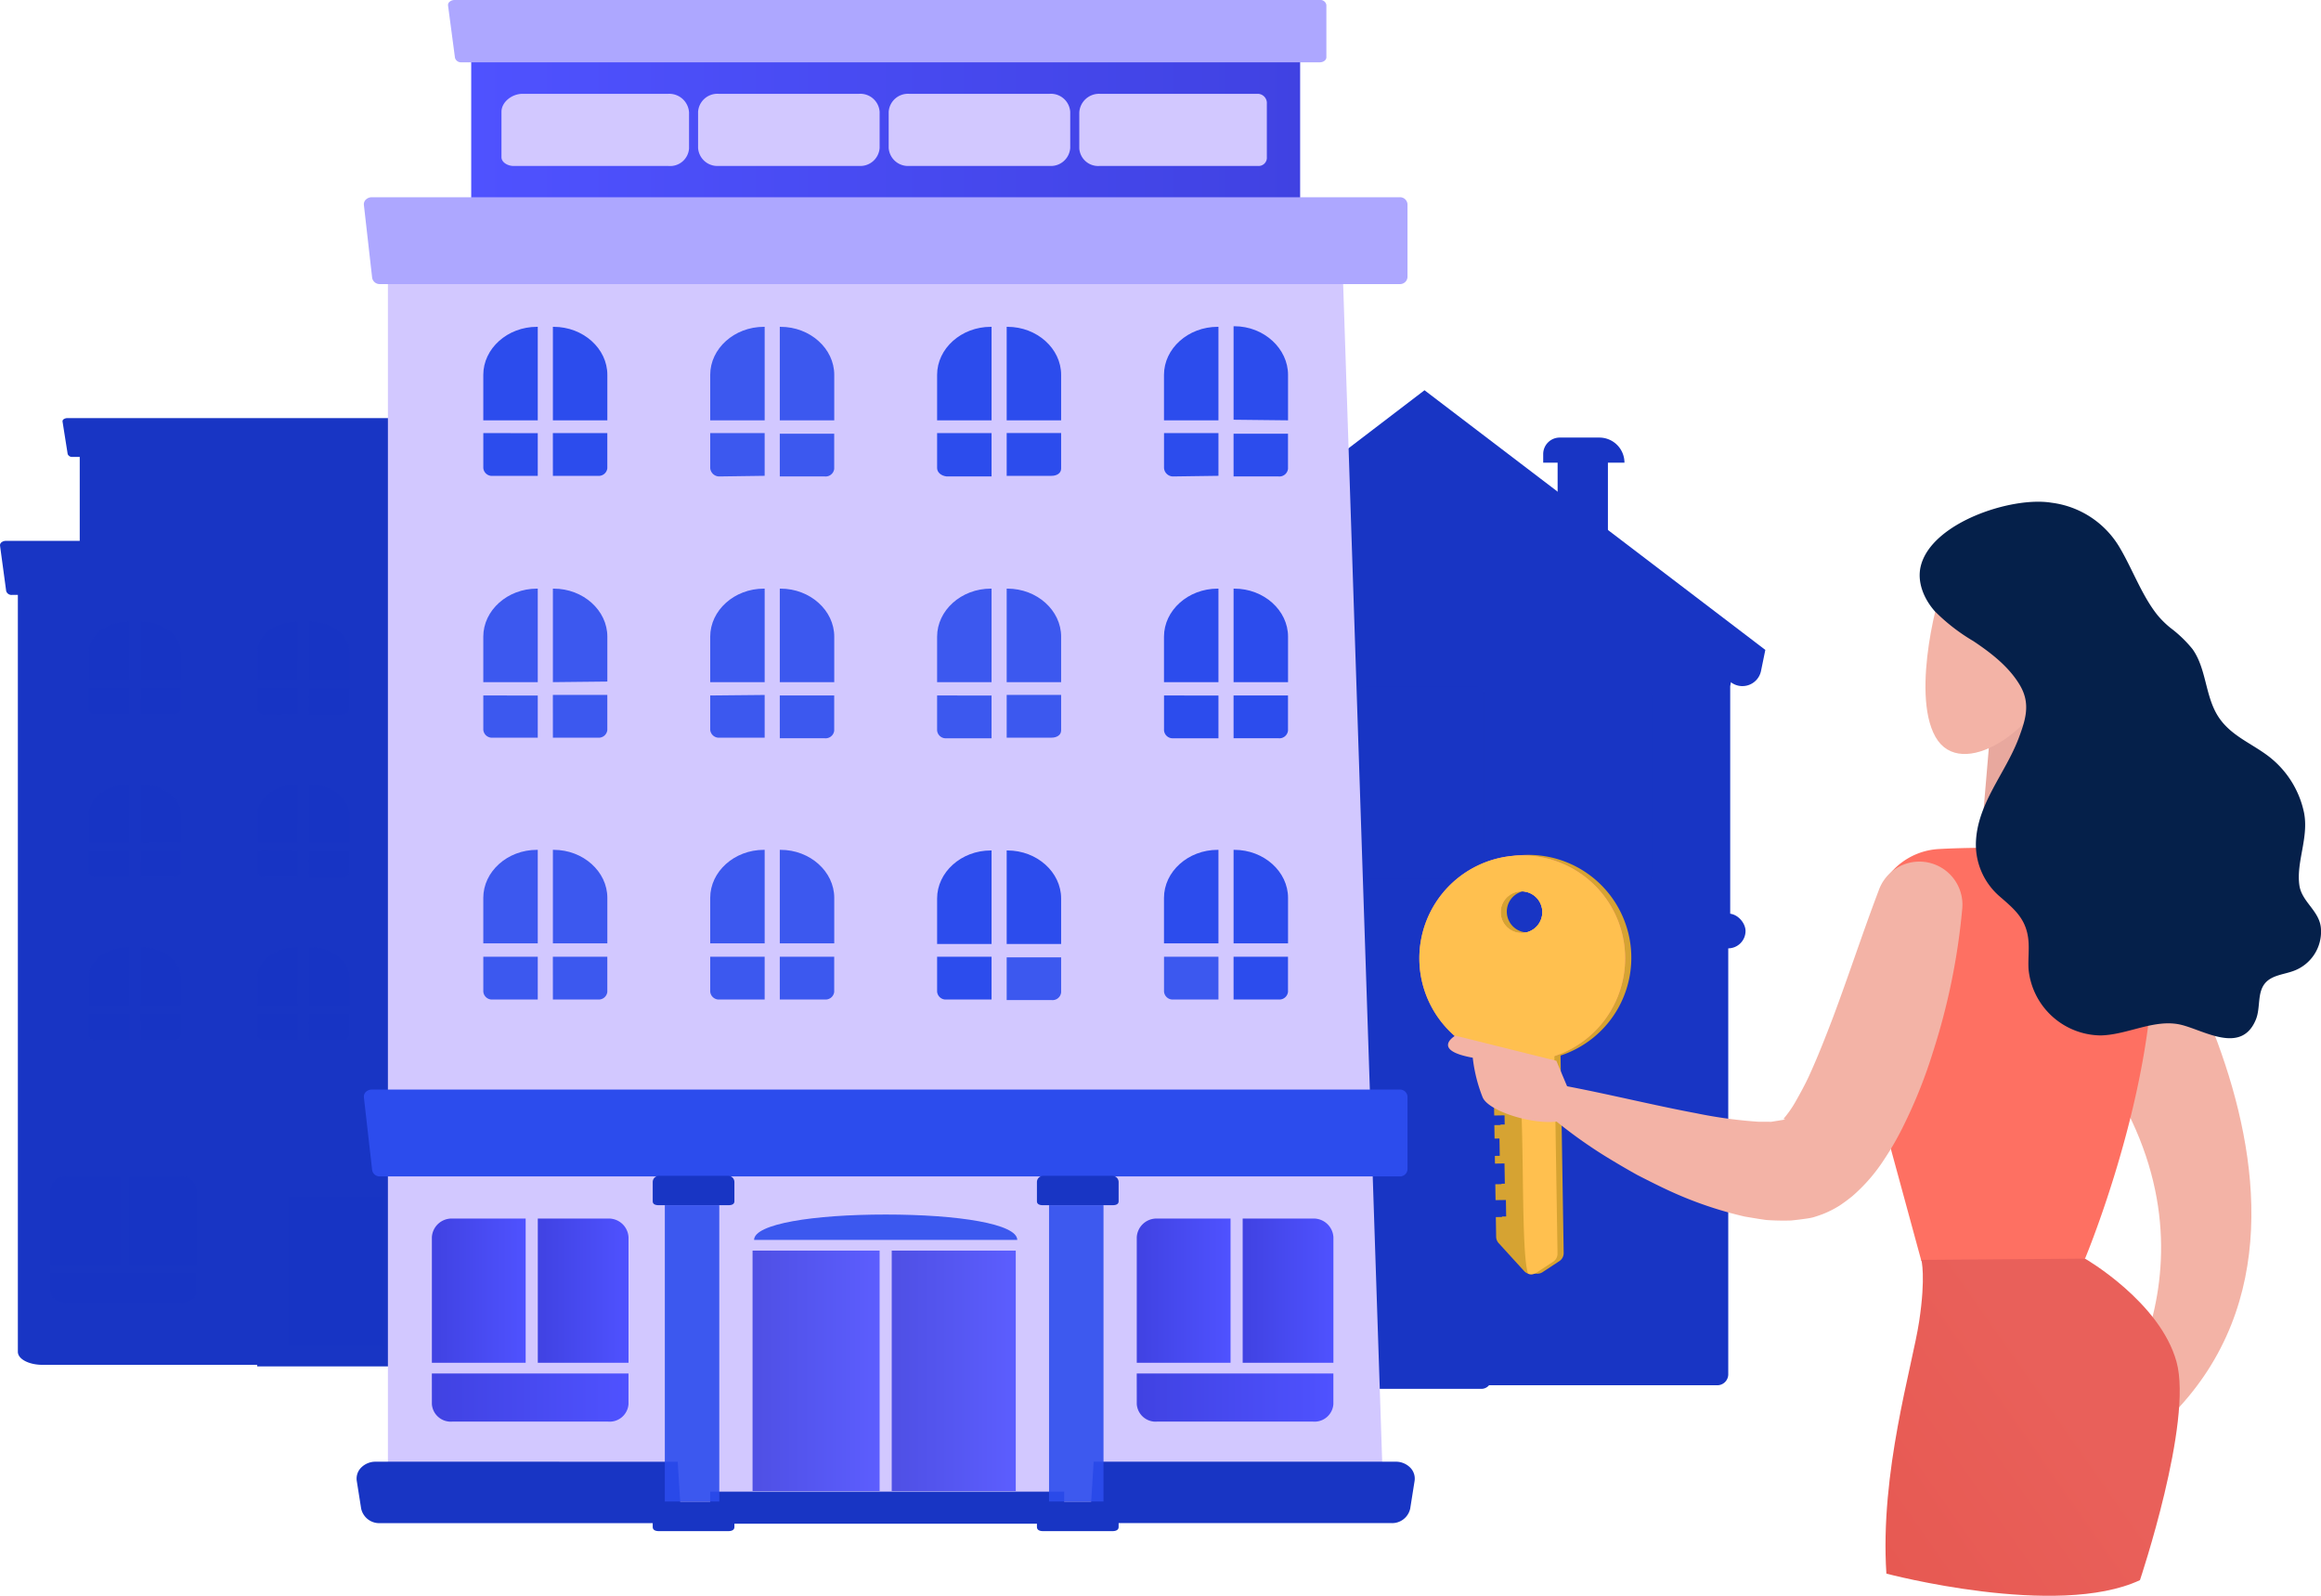 <svg xmlns="http://www.w3.org/2000/svg" xmlns:xlink="http://www.w3.org/1999/xlink" width="369.521" height="254.051" viewBox="0 0 369.521 254.051">
  <defs>
    <linearGradient id="linear-gradient" y1="0.5" x2="1" y2="0.5" gradientUnits="objectBoundingBox">
      <stop offset="0" stop-color="#4f52ff"/>
      <stop offset="1" stop-color="#4042e2"/>
    </linearGradient>
    <linearGradient id="linear-gradient-2" y1="0.5" x2="1" y2="0.5" gradientUnits="objectBoundingBox">
      <stop offset="0" stop-color="#4042e2"/>
      <stop offset="1" stop-color="#4f52ff"/>
    </linearGradient>
    <linearGradient id="linear-gradient-10" x1="-47.62" y1="38.013" x2="-46.592" y2="40.424" gradientUnits="objectBoundingBox">
      <stop offset="0" stop-color="#ff9085"/>
      <stop offset="1" stop-color="#fb6fbb"/>
    </linearGradient>
    <linearGradient id="linear-gradient-11" x1="3.34" y1="-1.583" x2="0.91" y2="0.172" gradientUnits="objectBoundingBox">
      <stop offset="0" stop-color="#ff928e"/>
      <stop offset="1" stop-color="#fe7062"/>
    </linearGradient>
    <linearGradient id="linear-gradient-12" x1="-1.473" y1="2.06" x2="0.595" y2="0.397" gradientUnits="objectBoundingBox">
      <stop offset="0" stop-color="#e1473d"/>
      <stop offset="1" stop-color="#e9605a"/>
    </linearGradient>
  </defs>
  <g id="Group_1604" data-name="Group 1604" transform="translate(-8250.274 -4958.874)">
    <g id="Group_1599" data-name="Group 1599" transform="translate(8423.513 5021.001)">
      <path id="Path_3429" data-name="Path 3429" d="M8932.227,5518.339v68.752a5.464,5.464,0,0,0,5.464,5.464h89.585a1.748,1.748,0,0,0,1.748-1.748v-72.469Z" transform="translate(-8927.112 -5434.148)" fill="#1835c4"/>
      <path id="Rectangle_824" data-name="Rectangle 824" d="M3.56,0H16.194a3.56,3.56,0,0,1,3.56,3.56V38.537a0,0,0,0,1,0,0H0a0,0,0,0,1,0,0V3.56A3.56,3.56,0,0,1,3.56,0Z" transform="translate(42.936 115.042)" fill="#1835c4"/>
      <path id="Rectangle_825" data-name="Rectangle 825" d="M3.56,0H14.7a3.56,3.56,0,0,1,3.56,3.56V35.631a0,0,0,0,1,0,0H0a0,0,0,0,1,0,0V3.56A3.56,3.56,0,0,1,3.56,0Z" transform="translate(43.68 116.495)" fill="#1835c4"/>
      <path id="Path_3430" data-name="Path 3430" d="M9095.2,5611.739h-16.964a1.394,1.394,0,0,1-1.395-1.395v-1.218a1.4,1.4,0,0,1,1.3-1.392l16.965-1.178a1.4,1.4,0,0,1,1.491,1.392v2.4A1.4,1.4,0,0,1,9095.2,5611.739Z" transform="translate(-9033.906 -5499.292)" fill="#1835c4"/>
      <path id="Path_3431" data-name="Path 3431" d="M9093.024,5775.4h-19.256a1.583,1.583,0,0,1-1.583-1.583v-1.383c0-.832.633-3.133,1.463-3.19l19.266.272a1.583,1.583,0,0,1,1.692,1.58v2.72A1.583,1.583,0,0,1,9093.024,5775.4Z" transform="translate(-9030.468 -5619.432)" fill="#1835c4"/>
      <path id="Path_3432" data-name="Path 3432" d="M9093.222,5787.672h-19.256a1.583,1.583,0,0,1-1.583-1.583v-1.383c0-.831.182-2.374,1.012-2.432l19.717-.485a1.584,1.584,0,0,1,1.693,1.58v2.72A1.583,1.583,0,0,1,9093.222,5787.672Z" transform="translate(-9030.613 -5628.694)" fill="#1835c4"/>
      <g id="Group_1589" data-name="Group 1589" transform="translate(68.789 104.937)">
        <rect id="Rectangle_826" data-name="Rectangle 826" width="28.184" height="45.105" rx="3.142" fill="#1835c4"/>
        <rect id="Rectangle_827" data-name="Rectangle 827" width="25.003" height="41.547" rx="2.934" transform="translate(1.562 1.893)" fill="#1835c4"/>
        <rect id="Rectangle_828" data-name="Rectangle 828" width="1.434" height="43.783" transform="translate(12.832 1.322)" fill="#1835c4"/>
      </g>
      <g id="Group_1590" data-name="Group 1590" transform="translate(9.929 104.937)">
        <rect id="Rectangle_829" data-name="Rectangle 829" width="28.184" height="45.105" rx="3.142" fill="#1835c4"/>
        <rect id="Rectangle_830" data-name="Rectangle 830" width="25.003" height="41.547" rx="2.934" transform="translate(1.562 1.893)" fill="#1835c4"/>
        <rect id="Rectangle_831" data-name="Rectangle 831" width="1.434" height="43.783" transform="translate(12.832 1.322)" fill="#1835c4"/>
      </g>
      <g id="Group_1598" data-name="Group 1598" transform="translate(0 0)">
        <path id="Path_3433" data-name="Path 3433" d="M9031.027,5253.913l-.822-.622v-.865h-1.145l-47.562-35.948-48.09,35.948v43h96.8v-37.078Z" transform="translate(-8927.985 -5211.233)" fill="#1835c4"/>
        <g id="Group_1591" data-name="Group 1591">
          <rect id="Rectangle_832" data-name="Rectangle 832" width="8.007" height="13.036" transform="translate(74.746 9.425)" fill="#1835c4"/>
          <path id="Rectangle_833" data-name="Rectangle 833" d="M2.63,0H8.938a4,4,0,0,1,4,4V4a0,0,0,0,1,0,0H0A0,0,0,0,1,0,4V2.63A2.63,2.63,0,0,1,2.63,0Z" transform="translate(72.45 7.534)" fill="#1835c4"/>
          <path id="Path_3434" data-name="Path 3434" d="M8914.859,5244.465l51.365-39.393,48.758,37.82a3.027,3.027,0,0,0,4.82-1.786l.685-3.345-54.263-41.336-52.523,40.118a2.616,2.616,0,0,0-.833,3.073Z" transform="translate(-8912.672 -5196.426)" fill="#1835c4"/>
        </g>
        <g id="Group_1593" data-name="Group 1593" transform="translate(43.182 47.13)" opacity="0.89">
          <rect id="Rectangle_834" data-name="Rectangle 834" width="19.906" height="30.689" rx="1.123" transform="translate(19.906 30.689) rotate(180)" fill="#1835c4"/>
          <g id="Group_1592" data-name="Group 1592" transform="translate(1.452 1.659)">
            <rect id="Rectangle_835" data-name="Rectangle 835" width="7.729" height="27.371" rx="0.155" fill="#1835c4"/>
            <rect id="Rectangle_836" data-name="Rectangle 836" width="7.729" height="27.371" rx="0.155" transform="translate(9.274)" fill="#1835c4"/>
          </g>
        </g>
        <g id="Group_1595" data-name="Group 1595" transform="translate(15.245 47.347)" opacity="0.89">
          <rect id="Rectangle_837" data-name="Rectangle 837" width="19.906" height="30.689" rx="1.123" transform="translate(19.906 30.689) rotate(180)" fill="#1835c4"/>
          <g id="Group_1594" data-name="Group 1594" transform="translate(1.452 1.659)">
            <rect id="Rectangle_838" data-name="Rectangle 838" width="7.729" height="27.371" rx="0.155" fill="#1835c4"/>
            <rect id="Rectangle_839" data-name="Rectangle 839" width="7.729" height="27.371" rx="0.155" transform="translate(9.275)" fill="#1835c4"/>
          </g>
        </g>
        <g id="Group_1597" data-name="Group 1597" transform="translate(69.907 47.625)" opacity="0.89">
          <rect id="Rectangle_840" data-name="Rectangle 840" width="19.906" height="30.689" rx="1.123" transform="translate(19.906 30.689) rotate(180)" fill="#1835c4"/>
          <g id="Group_1596" data-name="Group 1596" transform="translate(1.451 1.659)">
            <rect id="Rectangle_841" data-name="Rectangle 841" width="7.729" height="27.371" rx="0.155" fill="#1835c4"/>
            <rect id="Rectangle_842" data-name="Rectangle 842" width="7.729" height="27.371" rx="0.155" transform="translate(9.275)" fill="#1835c4"/>
          </g>
        </g>
      </g>
      <rect id="Rectangle_843" data-name="Rectangle 843" width="102.305" height="5.544" rx="2.772" transform="translate(2.36 83.308)" fill="#1835c4"/>
    </g>
    <g id="Group_94" data-name="Group 94" transform="translate(8250.274 5025.438)">
      <rect id="Rectangle_31" data-name="Rectangle 31" width="98.01" height="28.058" transform="translate(12.694 4.323)" fill="#1835c4"/>
      <path id="Path_301" data-name="Path 301" d="M8373.841,5290.5a2.014,2.014,0,0,0-1.255-1.57,5.778,5.778,0,0,0-2.85-.548l-105.076,5.239c-1.953.1-3.513,1.04-3.513,2.168v121.6c0,1.2,1.813,2.085,3.9,2.085h110.03a5.448,5.448,0,0,0,2.7-.609,1.816,1.816,0,0,0,1.075-1.548Z" transform="translate(-8258.304 -5268.758)" fill="#1835c4"/>
      <path id="Path_303" data-name="Path 303" d="M8372.74,5288.11H8251.207a1.107,1.107,0,0,0-.691.229.588.588,0,0,0-.237.533l.978,7.22a.876.876,0,0,0,.93.621H8372.74a.842.842,0,0,0,.933-.691v-7.22A.845.845,0,0,0,8372.74,5288.11Z" transform="translate(-8250.274 -5268.568)" fill="#1835c4"/>
      <path id="Path_304" data-name="Path 304" d="M8391.394,5213.39h-102.28a1.036,1.036,0,0,0-.584.164.4.4,0,0,0-.2.379l.821,5.185a.745.745,0,0,0,.783.446H8391.4c.434,0,.786-.222.786-.5v-5.182C8392.18,5213.612,8391.826,5213.39,8391.394,5213.39Z" transform="translate(-8278.375 -5213.39)" fill="#1835c4"/>
      <g id="Group_79" data-name="Group 79" transform="translate(14.122 32.323)">
        <g id="Group_68" data-name="Group 68">
          <g id="Group_64" data-name="Group 64" transform="translate(0 0.059)">
            <path id="Path_307" data-name="Path 307" d="M8310.711,5337.205h-.09c-3.507,0-6.35,2.161-6.35,4.755v4.508h6.439Z" transform="translate(-8304.271 -5337.205)" fill="#1835c4" opacity="0.9" style="isolation: isolate"/>
            <path id="Path_308" data-name="Path 308" d="M8304.28,5377.463v3.456a.983.983,0,0,0,1.1.782l.029,0h5.307v-4.235Z" transform="translate(-8304.278 -5366.934)" fill="#1835c4" opacity="0.9" style="isolation: isolate"/>
            <path id="Path_309" data-name="Path 309" d="M8335.828,5337.205h-.09v9.264h6.438v-4.508C8342.176,5339.366,8339.334,5337.205,8335.828,5337.205Z" transform="translate(-8327.509 -5337.205)" fill="#1835c4" opacity="0.9" style="isolation: isolate"/>
            <path id="Path_310" data-name="Path 310" d="M8335.738,5381.7h5.306a.994.994,0,0,0,1.128-.75l0-.029v-3.455h-6.437Z" transform="translate(-8327.509 -5366.934)" fill="#1835c4" opacity="0.9" style="isolation: isolate"/>
          </g>
          <g id="Group_65" data-name="Group 65" transform="translate(26.831 0.059)">
            <path id="Path_311" data-name="Path 311" d="M8413.3,5337.205h-.091c-3.507,0-6.348,2.161-6.348,4.755v4.508h6.438Z" transform="translate(-8406.862 -5337.205)" fill="#1835c4" opacity="0.9" style="isolation: isolate"/>
            <path id="Path_312" data-name="Path 312" d="M8406.862,5377.463v3.456a1.026,1.026,0,0,0,1.131.838l5.306-.059v-4.235Z" transform="translate(-8406.862 -5366.934)" fill="#1835c4" opacity="0.9" style="isolation: isolate"/>
            <path id="Path_313" data-name="Path 313" d="M8438.408,5337.205h-.088v9.264h6.438v-4.508C8444.758,5339.366,8441.915,5337.205,8438.408,5337.205Z" transform="translate(-8430.093 -5337.205)" fill="#1835c4" opacity="0.9" style="isolation: isolate"/>
            <path id="Path_314" data-name="Path 314" d="M8438.32,5381.924h5.3a1,1,0,0,0,1.129-.758l0-.023v-3.454h-6.436Z" transform="translate(-8430.093 -5367.101)" fill="#1835c4" opacity="0.9" style="isolation: isolate"/>
          </g>
          <g id="Group_66" data-name="Group 66" transform="translate(53.658 0.059)">
            <path id="Path_315" data-name="Path 315" d="M8515.88,5337.205h-.088c-3.507,0-6.35,2.161-6.35,4.755v4.508h6.438Z" transform="translate(-8509.441 -5337.205)" fill="#1835c4" opacity="0.9" style="isolation: isolate"/>
            <path id="Path_316" data-name="Path 316" d="M8509.439,5377.463v3.456c0,.463.51.779,1.131.838h5.307v-4.294Z" transform="translate(-8509.439 -5366.934)" fill="#1835c4" opacity="0.9" style="isolation: isolate"/>
            <path id="Path_317" data-name="Path 317" d="M8540.987,5337.205h-.09v9.264h6.438v-4.508C8547.335,5339.366,8544.494,5337.205,8540.987,5337.205Z" transform="translate(-8532.67 -5337.205)" fill="#1835c4" opacity="0.9" style="isolation: isolate"/>
            <path id="Path_318" data-name="Path 318" d="M8540.9,5381.7h5.306c.623,0,1.132-.259,1.132-.722v-3.513H8540.9Z" transform="translate(-8532.67 -5366.933)" fill="#1835c4" opacity="0.9" style="isolation: isolate"/>
          </g>
          <g id="Group_67" data-name="Group 67" transform="translate(80.485)">
            <path id="Path_319" data-name="Path 319" d="M8618.455,5337.2h-.091c-3.507,0-6.351,2.161-6.351,4.755v4.509h6.441Z" transform="translate(-8612.014 -5337.145)" fill="#1835c4" opacity="0.9" style="isolation: isolate"/>
            <path id="Path_320" data-name="Path 320" d="M8612.026,5377.463v3.456a1.026,1.026,0,0,0,1.131.838l5.306-.059v-4.235Z" transform="translate(-8612.023 -5366.875)" fill="#1835c4" opacity="0.9" style="isolation: isolate"/>
            <path id="Path_321" data-name="Path 321" d="M8643.563,5336.979h-.091v9.264l6.44.059v-4.508C8649.913,5339.2,8647.068,5336.979,8643.563,5336.979Z" transform="translate(-8635.245 -5336.979)" fill="#1835c4" opacity="0.9" style="isolation: isolate"/>
            <path id="Path_322" data-name="Path 322" d="M8643.473,5381.922h5.306a1,1,0,0,0,1.129-.758l0-.023v-3.454h-6.437Z" transform="translate(-8635.245 -5367.04)" fill="#1835c4" opacity="0.9" style="isolation: isolate"/>
          </g>
        </g>
        <g id="Group_73" data-name="Group 73" transform="translate(0 25.998)">
          <g id="Group_69" data-name="Group 69">
            <path id="Path_323" data-name="Path 323" d="M8310.711,5436.387h-.09c-3.507,0-6.35,2.162-6.35,4.757v4.507h6.439Z" transform="translate(-8304.271 -5436.387)" fill="#1835c4" opacity="0.9" style="isolation: isolate"/>
            <path id="Path_324" data-name="Path 324" d="M8304.28,5476.87v3.4a.986.986,0,0,0,1.105.782l.026,0h5.307v-4.177Z" transform="translate(-8304.278 -5466.282)" fill="#1835c4" opacity="0.9" style="isolation: isolate"/>
            <path id="Path_325" data-name="Path 325" d="M8335.828,5436.387h-.09v9.264l6.438-.058v-4.45C8342.176,5438.549,8339.334,5436.387,8335.828,5436.387Z" transform="translate(-8327.509 -5436.387)" fill="#1835c4" opacity="0.9" style="isolation: isolate"/>
            <path id="Path_326" data-name="Path 326" d="M8335.738,5480.885h5.306a.993.993,0,0,0,1.128-.75l0-.029v-3.456h-6.437Z" transform="translate(-8327.509 -5466.121)" fill="#1835c4" opacity="0.9" style="isolation: isolate"/>
          </g>
          <g id="Group_70" data-name="Group 70" transform="translate(26.831)">
            <path id="Path_327" data-name="Path 327" d="M8413.3,5436.387h-.091c-3.507,0-6.348,2.162-6.348,4.757v4.507h6.438Z" transform="translate(-8406.862 -5436.387)" fill="#1835c4" opacity="0.9" style="isolation: isolate"/>
            <path id="Path_328" data-name="Path 328" d="M8406.862,5476.708v3.4a.984.984,0,0,0,1.1.781l.027,0h5.306v-4.234Z" transform="translate(-8406.862 -5466.121)" fill="#1835c4" opacity="0.9" style="isolation: isolate"/>
            <path id="Path_329" data-name="Path 329" d="M8438.408,5436.387h-.088v9.264h6.438v-4.507C8444.758,5438.549,8441.915,5436.387,8438.408,5436.387Z" transform="translate(-8430.093 -5436.387)" fill="#1835c4" opacity="0.9" style="isolation: isolate"/>
            <path id="Path_330" data-name="Path 330" d="M8438.32,5481.107h5.3a1,1,0,0,0,1.129-.757l0-.023v-3.455h-6.436Z" transform="translate(-8430.093 -5466.284)" fill="#1835c4" opacity="0.9" style="isolation: isolate"/>
          </g>
          <g id="Group_71" data-name="Group 71" transform="translate(53.658)">
            <path id="Path_331" data-name="Path 331" d="M8515.88,5436.387h-.088c-3.507,0-6.35,2.162-6.35,4.757v4.507h6.438Z" transform="translate(-8509.441 -5436.387)" fill="#1835c4" opacity="0.9" style="isolation: isolate"/>
            <path id="Path_332" data-name="Path 332" d="M8509.439,5476.87v3.456a.983.983,0,0,0,1.1.783l.029,0h5.307v-4.236Z" transform="translate(-8509.439 -5466.282)" fill="#1835c4" opacity="0.9" style="isolation: isolate"/>
            <path id="Path_333" data-name="Path 333" d="M8540.987,5436.387h-.09v9.264h6.438v-4.507C8547.335,5438.549,8544.494,5436.387,8540.987,5436.387Z" transform="translate(-8532.67 -5436.387)" fill="#1835c4" opacity="0.9" style="isolation: isolate"/>
            <path id="Path_334" data-name="Path 334" d="M8540.9,5480.884h5.306c.623,0,1.132-.259,1.132-.722v-3.513H8540.9Z" transform="translate(-8532.67 -5466.119)" fill="#1835c4" opacity="0.9" style="isolation: isolate"/>
          </g>
          <g id="Group_72" data-name="Group 72" transform="translate(80.485)">
            <path id="Path_335" data-name="Path 335" d="M8618.455,5436.387h-.091c-3.507,0-6.351,2.162-6.351,4.757v4.507h6.441Z" transform="translate(-8612.014 -5436.387)" fill="#1835c4" opacity="0.9" style="isolation: isolate"/>
            <path id="Path_336" data-name="Path 336" d="M8612.026,5476.87v3.456a.984.984,0,0,0,1.1.783l.027,0h5.306v-4.236Z" transform="translate(-8612.023 -5466.282)" fill="#1835c4" opacity="0.9" style="isolation: isolate"/>
            <path id="Path_337" data-name="Path 337" d="M8643.563,5436.387h-.091v9.264h6.44v-4.507C8649.913,5438.549,8647.068,5436.387,8643.563,5436.387Z" transform="translate(-8635.245 -5436.387)" fill="#1835c4" opacity="0.9" style="isolation: isolate"/>
            <path id="Path_338" data-name="Path 338" d="M8643.473,5481.107h5.306a1,1,0,0,0,1.129-.757l0-.023v-3.455h-6.437Z" transform="translate(-8635.245 -5466.284)" fill="#1835c4" opacity="0.9" style="isolation: isolate"/>
          </g>
        </g>
        <g id="Group_78" data-name="Group 78" transform="translate(0 51.88)">
          <g id="Group_74" data-name="Group 74">
            <path id="Path_339" data-name="Path 339" d="M8310.711,5535.35h-.09c-3.507,0-6.35,2.162-6.35,4.757v4.509h6.439Z" transform="translate(-8304.271 -5535.35)" fill="#1835c4" opacity="0.9" style="isolation: isolate"/>
            <path id="Path_340" data-name="Path 340" d="M8304.28,5575.837v3.455a.985.985,0,0,0,1.1.783l.028,0h5.307v-4.236Z" transform="translate(-8304.278 -5565.249)" fill="#1835c4" opacity="0.9" style="isolation: isolate"/>
            <path id="Path_341" data-name="Path 341" d="M8335.828,5535.35h-.09v9.266h6.438v-4.509C8342.176,5537.512,8339.334,5535.35,8335.828,5535.35Z" transform="translate(-8327.509 -5535.35)" fill="#1835c4" opacity="0.9" style="isolation: isolate"/>
            <path id="Path_342" data-name="Path 342" d="M8335.738,5580.072h5.306a.991.991,0,0,0,1.127-.75c0-.01,0-.021,0-.031v-3.455h-6.437Z" transform="translate(-8327.509 -5565.249)" fill="#1835c4" opacity="0.9" style="isolation: isolate"/>
          </g>
          <g id="Group_75" data-name="Group 75" transform="translate(26.831)">
            <path id="Path_343" data-name="Path 343" d="M8413.3,5535.35h-.091c-3.507,0-6.348,2.162-6.348,4.757v4.509h6.438Z" transform="translate(-8406.862 -5535.35)" fill="#1835c4" opacity="0.9" style="isolation: isolate"/>
            <path id="Path_344" data-name="Path 344" d="M8406.862,5575.837v3.455a.982.982,0,0,0,1.1.783l.029,0h5.306v-4.236Z" transform="translate(-8406.862 -5565.249)" fill="#1835c4" opacity="0.9" style="isolation: isolate"/>
            <path id="Path_345" data-name="Path 345" d="M8438.408,5535.35h-.088v9.266h6.438v-4.509C8444.758,5537.512,8441.915,5535.35,8438.408,5535.35Z" transform="translate(-8430.093 -5535.35)" fill="#1835c4" opacity="0.9" style="isolation: isolate"/>
            <path id="Path_346" data-name="Path 346" d="M8438.32,5580.072h5.3a1,1,0,0,0,1.129-.758l0-.022v-3.455h-6.436Z" transform="translate(-8430.093 -5565.249)" fill="#1835c4" opacity="0.9" style="isolation: isolate"/>
          </g>
          <g id="Group_76" data-name="Group 76" transform="translate(53.658 0.059)">
            <path id="Path_347" data-name="Path 347" d="M8515.88,5535.577h-.088c-3.507,0-6.35,2.16-6.35,4.756v4.507h6.438Z" transform="translate(-8509.441 -5535.577)" fill="#1835c4" opacity="0.9" style="isolation: isolate"/>
            <path id="Path_348" data-name="Path 348" d="M8509.439,5575.837v3.455a.983.983,0,0,0,1.1.783l.029,0h5.307v-4.236Z" transform="translate(-8509.439 -5565.308)" fill="#1835c4" opacity="0.9" style="isolation: isolate"/>
            <path id="Path_349" data-name="Path 349" d="M8540.987,5535.577h-.09v9.264h6.438v-4.507C8547.335,5537.738,8544.494,5535.577,8540.987,5535.577Z" transform="translate(-8532.67 -5535.577)" fill="#1835c4" opacity="0.9" style="isolation: isolate"/>
            <path id="Path_350" data-name="Path 350" d="M8540.9,5580.295h5.306a.994.994,0,0,0,1.128-.75c0-.009,0-.019,0-.029v-3.456H8540.9Z" transform="translate(-8532.67 -5565.472)" fill="#1835c4" opacity="0.9" style="isolation: isolate"/>
          </g>
          <g id="Group_77" data-name="Group 77" transform="translate(80.485)">
            <path id="Path_351" data-name="Path 351" d="M8618.455,5535.35h-.091c-3.507,0-6.351,2.162-6.351,4.757v4.509h6.441Z" transform="translate(-8612.014 -5535.35)" fill="#1835c4" opacity="0.9" style="isolation: isolate"/>
            <path id="Path_352" data-name="Path 352" d="M8612.026,5575.837v3.455a.984.984,0,0,0,1.1.783l.027,0h5.306v-4.236Z" transform="translate(-8612.023 -5565.249)" fill="#1835c4" opacity="0.9" style="isolation: isolate"/>
            <path id="Path_353" data-name="Path 353" d="M8643.563,5535.35h-.091v9.266h6.44v-4.509C8649.913,5537.512,8647.068,5535.35,8643.563,5535.35Z" transform="translate(-8635.245 -5535.35)" fill="#1835c4" opacity="0.9" style="isolation: isolate"/>
            <path id="Path_354" data-name="Path 354" d="M8643.473,5580.072h5.306a1,1,0,0,0,1.129-.758l0-.022v-3.455h-6.437Z" transform="translate(-8635.245 -5565.249)" fill="#1835c4" opacity="0.9" style="isolation: isolate"/>
          </g>
        </g>
      </g>
      <g id="Group_80" data-name="Group 80" transform="translate(16.271 9.291)">
        <path id="Path_355" data-name="Path 355" d="M8509.02,5250.7a2.185,2.185,0,0,0-2.415-1.787h-16.634a2.184,2.184,0,0,0-2.414,1.787v3.573a2.184,2.184,0,0,0,2.414,1.787H8506.6a2.184,2.184,0,0,0,2.415-1.787Z" transform="translate(-8441.771 -5248.913)" fill="#1835c4"/>
        <path id="Path_356" data-name="Path 356" d="M8422.852,5250.7a2.186,2.186,0,0,0-2.416-1.787H8403.8a2.185,2.185,0,0,0-2.415,1.787v3.573a2.183,2.183,0,0,0,2.415,1.787h16.632a2.183,2.183,0,0,0,2.415-1.787Z" transform="translate(-8378.139 -5248.913)" fill="#1835c4"/>
        <path id="Path_357" data-name="Path 357" d="M8332.253,5248.923h-17.259c-1.285,0-2.5.829-2.5,1.779v4.5c0,.511.739.869,1.431.869h18.333c1.333,0,2.413-.743,2.413-1.729v-3.573A2.219,2.219,0,0,0,8332.253,5248.923Z" transform="translate(-8312.489 -5248.919)" fill="#1835c4"/>
        <path id="Path_358" data-name="Path 358" d="M8594.828,5248.923h-18.69a2.22,2.22,0,0,0-2.414,1.844v3.574c0,.986,1.081,1.729,2.414,1.729h18.69a.948.948,0,0,0,1.07-.735.6.6,0,0,0,0-.133v-5.294a.98.98,0,0,0-1-.981Z" transform="translate(-8505.402 -5248.919)" fill="#1835c4"/>
      </g>
      <g id="Group_81" data-name="Group 81" transform="translate(8.043 120.731)">
        <path id="Path_359" data-name="Path 359" d="M8292.117,5675.019h-8.673a2.222,2.222,0,0,0-2.415,1.844v12.448h11.088Z" transform="translate(-8281.029 -5675.018)" fill="#1835c4" opacity="0.9" style="isolation: isolate"/>
        <path id="Path_360" data-name="Path 360" d="M8337.227,5675.019h-8.313v14.292h10.729v-12.448A2.22,2.22,0,0,0,8337.227,5675.019Z" transform="translate(-8316.39 -5675.018)" fill="#1835c4" opacity="0.9" style="isolation: isolate"/>
        <path id="Path_361" data-name="Path 361" d="M8281.029,5736.762c0,.986,1.081,1.728,2.415,1.728h18.421c1.334,0,2.414-.741,2.414-1.728v-3.037h-23.25Z" transform="translate(-8281.029 -5718.371)" fill="#1835c4" opacity="0.9" style="isolation: isolate"/>
      </g>
      <g id="Group_82" data-name="Group 82" transform="translate(91.388 120.731)">
        <path id="Path_362" data-name="Path 362" d="M8610.795,5675.019h-8.674a2.222,2.222,0,0,0-2.415,1.844v12.448h11.089Z" transform="translate(-8599.706 -5675.018)" fill="#1835c4" opacity="0.9" style="isolation: isolate"/>
        <path id="Path_363" data-name="Path 363" d="M8655.9,5675.019h-8.313v14.292h10.729v-12.448A2.219,2.219,0,0,0,8655.9,5675.019Z" transform="translate(-8635.066 -5675.018)" fill="#1835c4" opacity="0.9" style="isolation: isolate"/>
        <path id="Path_364" data-name="Path 364" d="M8599.706,5736.762c0,.986,1.081,1.728,2.415,1.728h18.421c1.334,0,2.415-.741,2.415-1.728v-3.037h-23.251Z" transform="translate(-8599.706 -5718.371)" fill="#1835c4" opacity="0.9" style="isolation: isolate"/>
      </g>
      <rect id="Rectangle_32" data-name="Rectangle 32" width="41.851" height="3.176" transform="translate(40.952 147.789)" fill="#1835c4"/>
      <g id="Group_93" data-name="Group 93" transform="translate(45.96 120.334)">
        <path id="Path_369" data-name="Path 369" d="M8426.7,5676.018c0-1.589,6.966-2.516,15.56-2.516s15.559.927,15.559,2.516Z" transform="translate(-8426.517 -5673.502)" fill="#1835c4"/>
        <g id="Group_92" data-name="Group 92" transform="translate(0 3.574)">
          <rect id="Rectangle_35" data-name="Rectangle 35" width="15.024" height="23.823" fill="#1835c4" opacity="0.9" style="isolation: isolate"/>
          <rect id="Rectangle_36" data-name="Rectangle 36" width="14.666" height="23.823" transform="translate(16.454)" fill="#1835c4" opacity="0.9" style="isolation: isolate"/>
        </g>
      </g>
    </g>
    <g id="Group_94-2" data-name="Group 94" transform="translate(8307.048 4958.874)">
      <rect id="Rectangle_31-2" data-name="Rectangle 31" width="131.971" height="45.084" transform="translate(18.247 6.946)" fill="url(#linear-gradient)"/>
      <path id="Path_301-2" data-name="Path 301" d="M8638.149,5082.771a3.187,3.187,0,0,0-1.689-2.523,6.7,6.7,0,0,0-3.836-.88l-141.485,8.418c-2.631.158-4.73,1.67-4.73,3.484v195.389c0,1.931,2.44,3.351,5.254,3.351h148.155a6.385,6.385,0,0,0,3.64-.979,2.962,2.962,0,0,0,1.446-2.487Z" transform="translate(-8481.425 -5047.841)" fill="#d2c8ff"/>
      <path id="Path_302" data-name="Path 302" d="M8636.668,5622.118H8473.026a1.336,1.336,0,0,0-.932.364,1.04,1.04,0,0,0-.32.858l1.315,11.6a1.208,1.208,0,0,0,1.251,1h162.327a1.191,1.191,0,0,0,1.257-1.111v-11.6A1.192,1.192,0,0,0,8636.668,5622.118Z" transform="translate(-8470.614 -5448.657)" fill="#2c4ced"/>
      <path id="Path_303-2" data-name="Path 303" d="M8636.668,5078.937H8473.025a1.335,1.335,0,0,0-.932.367,1.031,1.031,0,0,0-.32.856l1.315,11.6a1.21,1.21,0,0,0,1.251,1h162.328a1.189,1.189,0,0,0,1.256-1.111v-11.6A1.191,1.191,0,0,0,8636.668,5078.937Z" transform="translate(-8470.613 -5047.535)" fill="#ada7ff"/>
      <path id="Path_304-2" data-name="Path 304" d="M8661.785,4958.874H8524.063a1.233,1.233,0,0,0-.785.263.68.68,0,0,0-.269.609l1.105,8.331a1,1,0,0,0,1.056.718h136.618c.583,0,1.058-.357,1.058-.8v-8.326A.961.961,0,0,0,8661.785,4958.874Z" transform="translate(-8508.451 -4958.874)" fill="#ada7ff"/>
      <g id="Group_63" data-name="Group 63" transform="translate(0 232.702)">
        <path id="Path_305" data-name="Path 305" d="M8470.387,5848.64a3.211,3.211,0,0,0-2.289.921,2.479,2.479,0,0,0-.718,2.133l.7,4.417a2.942,2.942,0,0,0,3.007,2.31h47.993l-.605-9.777Z" transform="translate(-8467.354 -5848.64)" fill="#1835c4"/>
        <path id="Path_306" data-name="Path 306" d="M8964.7,5849.561a3.215,3.215,0,0,0-2.29-.921h-48.088l-.605,9.776h47.993a2.942,2.942,0,0,0,3.007-2.309l.7-4.417A2.478,2.478,0,0,0,8964.7,5849.561Z" transform="translate(-8796.976 -5848.64)" fill="#1835c4"/>
      </g>
      <g id="Group_79-2" data-name="Group 79" transform="translate(20.17 51.936)">
        <g id="Group_68-2" data-name="Group 68">
          <g id="Group_64-2" data-name="Group 64" transform="translate(0 0.095)">
            <path id="Path_307-2" data-name="Path 307" d="M8553.146,5157.823h-.122c-4.721,0-8.549,3.472-8.549,7.64v7.244h8.671Z" transform="translate(-8544.475 -5157.823)" fill="#2c4ced"/>
            <path id="Path_308-2" data-name="Path 308" d="M8544.486,5222.508v5.554a1.373,1.373,0,0,0,1.483,1.255l.039,0h7.146v-6.8Z" transform="translate(-8544.483 -5205.591)" fill="#2c4ced"/>
            <path id="Path_309-2" data-name="Path 309" d="M8586.966,5157.823h-.122v14.884h8.669v-7.244C8595.513,5161.295,8591.687,5157.823,8586.966,5157.823Z" transform="translate(-8575.763 -5157.823)" fill="#2c4ced"/>
            <path id="Path_310-2" data-name="Path 310" d="M8586.844,5229.312h7.145a1.371,1.371,0,0,0,1.519-1.205c0-.016,0-.031,0-.047v-5.552h-8.668Z" transform="translate(-8575.763 -5205.591)" fill="#2c4ced"/>
          </g>
          <g id="Group_65-2" data-name="Group 65" transform="translate(36.128 0.095)">
            <path id="Path_311-2" data-name="Path 311" d="M8691.282,5157.823h-.122c-4.721,0-8.547,3.472-8.547,7.64v7.244h8.669Z" transform="translate(-8682.613 -5157.823)" fill="#2c4ced" opacity="0.9" style="isolation: isolate"/>
            <path id="Path_312-2" data-name="Path 312" d="M8682.613,5222.508v5.554a1.447,1.447,0,0,0,1.523,1.347l7.145-.1v-6.8Z" transform="translate(-8682.613 -5205.591)" fill="#2c4ced" opacity="0.9" style="isolation: isolate"/>
            <path id="Path_313-2" data-name="Path 313" d="M8725.09,5157.823h-.119v14.884h8.67v-7.244C8733.641,5161.295,8729.811,5157.823,8725.09,5157.823Z" transform="translate(-8713.894 -5157.823)" fill="#2c4ced" opacity="0.9" style="isolation: isolate"/>
            <path id="Path_314-2" data-name="Path 314" d="M8724.971,5229.676h7.143a1.377,1.377,0,0,0,1.52-1.217c0-.012,0-.025,0-.037v-5.55h-8.665Z" transform="translate(-8713.894 -5205.86)" fill="#2c4ced" opacity="0.9" style="isolation: isolate"/>
          </g>
          <g id="Group_66-2" data-name="Group 66" transform="translate(72.251 0.095)">
            <path id="Path_315-2" data-name="Path 315" d="M8829.405,5157.823h-.119c-4.721,0-8.549,3.472-8.549,7.64v7.244h8.668Z" transform="translate(-8820.736 -5157.823)" fill="#2c4ced"/>
            <path id="Path_316-2" data-name="Path 316" d="M8820.734,5222.508v5.554c0,.744.686,1.252,1.522,1.347h7.146v-6.9Z" transform="translate(-8820.734 -5205.591)" fill="#2c4ced"/>
            <path id="Path_317-2" data-name="Path 317" d="M8863.213,5157.823h-.121v14.884h8.668v-7.244C8871.76,5161.295,8867.934,5157.823,8863.213,5157.823Z" transform="translate(-8852.015 -5157.823)" fill="#2c4ced"/>
            <path id="Path_318-2" data-name="Path 318" d="M8863.092,5229.31h7.145c.838,0,1.523-.416,1.523-1.159V5222.5h-8.668Z" transform="translate(-8852.015 -5205.589)" fill="#2c4ced"/>
          </g>
          <g id="Group_67-2" data-name="Group 67" transform="translate(108.373)">
            <path id="Path_319-2" data-name="Path 319" d="M8967.522,5157.82h-.122c-4.721,0-8.549,3.472-8.549,7.641v7.244h8.671Z" transform="translate(-8958.852 -5157.726)" fill="#2c4ced"/>
            <path id="Path_320-2" data-name="Path 320" d="M8958.866,5222.508v5.554a1.447,1.447,0,0,0,1.522,1.347l7.145-.1v-6.8Z" transform="translate(-8958.862 -5205.496)" fill="#2c4ced"/>
            <path id="Path_321-2" data-name="Path 321" d="M9001.332,5157.459h-.122v14.885l8.671.095v-7.244C9009.881,5161.025,9006.053,5157.459,9001.332,5157.459Z" transform="translate(-8990.132 -5157.459)" fill="#2c4ced"/>
            <path id="Path_322-2" data-name="Path 322" d="M9001.21,5229.674h7.145a1.378,1.378,0,0,0,1.52-1.218c0-.013,0-.024,0-.037v-5.55h-8.667Z" transform="translate(-8990.132 -5205.762)" fill="#2c4ced"/>
          </g>
        </g>
        <g id="Group_73-2" data-name="Group 73" transform="translate(0 41.774)">
          <g id="Group_69-2" data-name="Group 69">
            <path id="Path_323-2" data-name="Path 323" d="M8553.146,5317.188h-.122c-4.721,0-8.549,3.474-8.549,7.644v7.242h8.671Z" transform="translate(-8544.475 -5317.188)" fill="#2c4ced" opacity="0.9" style="isolation: isolate"/>
            <path id="Path_324-2" data-name="Path 324" d="M8544.486,5382.237v5.46a1.376,1.376,0,0,0,1.488,1.255l.034,0h7.146v-6.712Z" transform="translate(-8544.483 -5365.225)" fill="#2c4ced" opacity="0.9" style="isolation: isolate"/>
            <path id="Path_325-2" data-name="Path 325" d="M8586.966,5317.188h-.122v14.886l8.669-.092v-7.15C8595.513,5320.662,8591.687,5317.188,8586.966,5317.188Z" transform="translate(-8575.763 -5317.188)" fill="#2c4ced" opacity="0.9" style="isolation: isolate"/>
            <path id="Path_326-2" data-name="Path 326" d="M8586.844,5388.689h7.145a1.37,1.37,0,0,0,1.519-1.206c0-.015,0-.031,0-.046v-5.553h-8.668Z" transform="translate(-8575.763 -5364.965)" fill="#2c4ced" opacity="0.9" style="isolation: isolate"/>
          </g>
          <g id="Group_70-2" data-name="Group 70" transform="translate(36.128)">
            <path id="Path_327-2" data-name="Path 327" d="M8691.282,5317.188h-.122c-4.721,0-8.547,3.474-8.547,7.644v7.242h8.669Z" transform="translate(-8682.613 -5317.188)" fill="#2c4ced" opacity="0.9" style="isolation: isolate"/>
            <path id="Path_328-2" data-name="Path 328" d="M8682.613,5381.977v5.461a1.376,1.376,0,0,0,1.485,1.255l.038,0h7.145v-6.8Z" transform="translate(-8682.613 -5364.965)" fill="#2c4ced" opacity="0.9" style="isolation: isolate"/>
            <path id="Path_329-2" data-name="Path 329" d="M8725.09,5317.188h-.119v14.886h8.67v-7.242C8733.641,5320.662,8729.811,5317.188,8725.09,5317.188Z" transform="translate(-8713.894 -5317.188)" fill="#2c4ced" opacity="0.9" style="isolation: isolate"/>
            <path id="Path_330-2" data-name="Path 330" d="M8724.971,5389.046h7.143a1.377,1.377,0,0,0,1.52-1.217c0-.012,0-.024,0-.037v-5.552h-8.665Z" transform="translate(-8713.894 -5365.227)" fill="#2c4ced" opacity="0.9" style="isolation: isolate"/>
          </g>
          <g id="Group_71-2" data-name="Group 71" transform="translate(72.251)">
            <path id="Path_331-2" data-name="Path 331" d="M8829.405,5317.188h-.119c-4.721,0-8.549,3.474-8.549,7.644v7.242h8.668Z" transform="translate(-8820.736 -5317.188)" fill="#2c4ced" opacity="0.9" style="isolation: isolate"/>
            <path id="Path_332-2" data-name="Path 332" d="M8820.734,5382.237v5.553a1.375,1.375,0,0,0,1.482,1.258l.04,0h7.146v-6.807Z" transform="translate(-8820.734 -5365.225)" fill="#2c4ced" opacity="0.9" style="isolation: isolate"/>
            <path id="Path_333-2" data-name="Path 333" d="M8863.213,5317.188h-.121v14.886h8.668v-7.242C8871.76,5320.662,8867.934,5317.188,8863.213,5317.188Z" transform="translate(-8852.015 -5317.188)" fill="#2c4ced" opacity="0.9" style="isolation: isolate"/>
            <path id="Path_334-2" data-name="Path 334" d="M8863.092,5388.687h7.145c.838,0,1.523-.416,1.523-1.159v-5.646h-8.668Z" transform="translate(-8852.015 -5364.962)" fill="#2c4ced" opacity="0.9" style="isolation: isolate"/>
          </g>
          <g id="Group_72-2" data-name="Group 72" transform="translate(108.373)">
            <path id="Path_335-2" data-name="Path 335" d="M8967.522,5317.188h-.122c-4.721,0-8.549,3.474-8.549,7.644v7.242h8.671Z" transform="translate(-8958.852 -5317.188)" fill="#2c4ced"/>
            <path id="Path_336-2" data-name="Path 336" d="M8958.866,5382.237v5.553a1.377,1.377,0,0,0,1.486,1.258l.036,0h7.145v-6.807Z" transform="translate(-8958.862 -5365.225)" fill="#2c4ced"/>
            <path id="Path_337-2" data-name="Path 337" d="M9001.332,5317.188h-.122v14.886h8.671v-7.242C9009.881,5320.662,9006.053,5317.188,9001.332,5317.188Z" transform="translate(-8990.132 -5317.188)" fill="#2c4ced"/>
            <path id="Path_338-2" data-name="Path 338" d="M9001.21,5389.046h7.145a1.377,1.377,0,0,0,1.52-1.217c0-.012,0-.024,0-.037v-5.552h-8.667Z" transform="translate(-8990.132 -5365.227)" fill="#2c4ced"/>
          </g>
        </g>
        <g id="Group_78-2" data-name="Group 78" transform="translate(0 83.362)">
          <g id="Group_74-2" data-name="Group 74">
            <path id="Path_339-2" data-name="Path 339" d="M8553.146,5476.2h-.122c-4.721,0-8.549,3.474-8.549,7.644v7.244h8.671Z" transform="translate(-8544.475 -5476.204)" fill="#2c4ced" opacity="0.9" style="isolation: isolate"/>
            <path id="Path_340-2" data-name="Path 340" d="M8544.486,5541.259v5.552a1.376,1.376,0,0,0,1.486,1.257l.036,0h7.146v-6.807Z" transform="translate(-8544.483 -5524.245)" fill="#2c4ced" opacity="0.9" style="isolation: isolate"/>
            <path id="Path_341-2" data-name="Path 341" d="M8586.966,5476.2h-.122v14.888h8.669v-7.244C8595.513,5479.678,8591.687,5476.2,8586.966,5476.2Z" transform="translate(-8575.763 -5476.204)" fill="#2c4ced" opacity="0.9" style="isolation: isolate"/>
            <path id="Path_342-2" data-name="Path 342" d="M8586.844,5548.064h7.145a1.372,1.372,0,0,0,1.519-1.206c0-.017,0-.033,0-.049v-5.551h-8.668Z" transform="translate(-8575.763 -5524.245)" fill="#2c4ced" opacity="0.9" style="isolation: isolate"/>
          </g>
          <g id="Group_75-2" data-name="Group 75" transform="translate(36.128)">
            <path id="Path_343-2" data-name="Path 343" d="M8691.282,5476.2h-.122c-4.721,0-8.547,3.474-8.547,7.644v7.244h8.669Z" transform="translate(-8682.613 -5476.204)" fill="#2c4ced" opacity="0.9" style="isolation: isolate"/>
            <path id="Path_344-2" data-name="Path 344" d="M8682.613,5541.259v5.552a1.376,1.376,0,0,0,1.483,1.258l.04,0h7.145v-6.807Z" transform="translate(-8682.613 -5524.245)" fill="#2c4ced" opacity="0.9" style="isolation: isolate"/>
            <path id="Path_345-2" data-name="Path 345" d="M8725.09,5476.2h-.119v14.888h8.67v-7.244C8733.641,5479.678,8729.811,5476.2,8725.09,5476.2Z" transform="translate(-8713.894 -5476.204)" fill="#2c4ced" opacity="0.9" style="isolation: isolate"/>
            <path id="Path_346-2" data-name="Path 346" d="M8724.971,5548.064h7.143a1.377,1.377,0,0,0,1.52-1.218c0-.012,0-.025,0-.037v-5.551h-8.665Z" transform="translate(-8713.894 -5524.245)" fill="#2c4ced" opacity="0.9" style="isolation: isolate"/>
          </g>
          <g id="Group_76-2" data-name="Group 76" transform="translate(72.251 0.095)">
            <path id="Path_347-2" data-name="Path 347" d="M8829.405,5476.567h-.119c-4.721,0-8.549,3.472-8.549,7.644v7.242h8.668Z" transform="translate(-8820.736 -5476.567)" fill="#2c4ced"/>
            <path id="Path_348-2" data-name="Path 348" d="M8820.734,5541.259v5.552a1.375,1.375,0,0,0,1.482,1.258l.04,0h7.146v-6.807Z" transform="translate(-8820.734 -5524.34)" fill="#2c4ced"/>
            <path id="Path_349-2" data-name="Path 349" d="M8863.213,5476.567h-.121v14.886h8.668v-7.242C8871.76,5480.041,8867.934,5476.567,8863.213,5476.567Z" transform="translate(-8852.015 -5476.567)" fill="#2c4ced"/>
            <path id="Path_350-2" data-name="Path 350" d="M8863.092,5548.421h7.145a1.37,1.37,0,0,0,1.518-1.2l.006-.047v-5.552h-8.668Z" transform="translate(-8852.015 -5524.604)" fill="#2c4ced" opacity="0.9" style="isolation: isolate"/>
          </g>
          <g id="Group_77-2" data-name="Group 77" transform="translate(108.373)">
            <path id="Path_351-2" data-name="Path 351" d="M8967.522,5476.2h-.122c-4.721,0-8.549,3.474-8.549,7.644v7.244h8.671Z" transform="translate(-8958.852 -5476.204)" fill="#2c4ced"/>
            <path id="Path_352-2" data-name="Path 352" d="M8958.866,5541.259v5.552a1.376,1.376,0,0,0,1.486,1.257l.036,0h7.145v-6.807Z" transform="translate(-8958.862 -5524.245)" fill="#2c4ced" opacity="0.9" style="isolation: isolate"/>
            <path id="Path_353-2" data-name="Path 353" d="M9001.332,5476.2h-.122v14.888h8.671v-7.244C9009.881,5479.678,9006.053,5476.2,9001.332,5476.2Z" transform="translate(-8990.132 -5476.204)" fill="#2c4ced"/>
            <path id="Path_354-2" data-name="Path 354" d="M9001.21,5548.064h7.145a1.377,1.377,0,0,0,1.52-1.218c0-.012,0-.025,0-.037v-5.551h-8.667Z" transform="translate(-8990.132 -5524.245)" fill="#2c4ced"/>
          </g>
        </g>
      </g>
      <g id="Group_80-2" data-name="Group 80" transform="translate(23.063 14.928)">
        <path id="Path_355-2" data-name="Path 355" d="M8820.168,5018.831a3.079,3.079,0,0,0-3.252-2.871h-22.4a3.08,3.08,0,0,0-3.251,2.871v5.742a3.08,3.08,0,0,0,3.251,2.871h22.4a3.079,3.079,0,0,0,3.252-2.871Z" transform="translate(-8729.617 -5015.954)" fill="#d2c8ff"/>
        <path id="Path_356-2" data-name="Path 356" d="M8704.144,5018.831a3.081,3.081,0,0,0-3.253-2.871h-22.4a3.08,3.08,0,0,0-3.252,2.871v5.742a3.08,3.08,0,0,0,3.252,2.871h22.4a3.08,3.08,0,0,0,3.252-2.871Z" transform="translate(-8643.937 -5015.954)" fill="#d2c8ff"/>
        <path id="Path_357-2" data-name="Path 357" d="M8582.151,5015.97h-23.24c-1.729,0-3.372,1.332-3.372,2.859v7.23c0,.822,1,1.4,1.928,1.4h24.685a3.01,3.01,0,0,0,3.251-2.779v-5.742A3.153,3.153,0,0,0,8582.151,5015.97Z" transform="translate(-8555.539 -5015.964)" fill="#d2c8ff"/>
        <path id="Path_358-2" data-name="Path 358" d="M8935.709,5015.97h-25.166a3.152,3.152,0,0,0-3.25,2.963v5.742a3.009,3.009,0,0,0,3.25,2.779h25.166a1.319,1.319,0,0,0,1.443-1.182,1.3,1.3,0,0,0,0-.214v-8.506a1.467,1.467,0,0,0-1.347-1.577C8935.775,5015.972,8935.742,5015.97,8935.709,5015.97Z" transform="translate(-8815.298 -5015.964)" fill="#d2c8ff"/>
      </g>
      <g id="Group_81-2" data-name="Group 81" transform="translate(11.985 193.991)">
        <path id="Path_359-2" data-name="Path 359" d="M8528.109,5700.625h-11.679a3.152,3.152,0,0,0-3.252,2.963v20h14.931Z" transform="translate(-8513.179 -5700.623)" fill="url(#linear-gradient-2)"/>
        <path id="Path_360-2" data-name="Path 360" d="M8588.85,5700.625h-11.194v22.964H8592.1v-20A3.149,3.149,0,0,0,8588.85,5700.625Z" transform="translate(-8560.793 -5700.623)" fill="url(#linear-gradient-2)"/>
        <path id="Path_361-2" data-name="Path 361" d="M8513.179,5799.834a3.009,3.009,0,0,0,3.252,2.776h24.8a3.006,3.006,0,0,0,3.25-2.776v-4.879h-31.306Z" transform="translate(-8513.179 -5770.284)" fill="url(#linear-gradient-2)"/>
      </g>
      <g id="Group_82-2" data-name="Group 82" transform="translate(124.208 193.991)">
        <path id="Path_362-2" data-name="Path 362" d="M8957.209,5700.625H8945.53a3.152,3.152,0,0,0-3.252,2.963v20h14.931Z" transform="translate(-8942.278 -5700.623)" fill="url(#linear-gradient-2)"/>
        <path id="Path_363-2" data-name="Path 363" d="M9017.948,5700.625h-11.194v22.964H9021.2v-20A3.149,3.149,0,0,0,9017.948,5700.625Z" transform="translate(-8989.892 -5700.623)" fill="url(#linear-gradient-2)"/>
        <path id="Path_364-2" data-name="Path 364" d="M8942.278,5799.834a3.009,3.009,0,0,0,3.252,2.776h24.8a3.006,3.006,0,0,0,3.25-2.776v-4.879h-31.306Z" transform="translate(-8942.278 -5770.284)" fill="url(#linear-gradient-2)"/>
      </g>
      <rect id="Rectangle_32-2" data-name="Rectangle 32" width="56.352" height="5.104" transform="translate(56.297 237.469)" fill="#1835c4"/>
      <g id="Group_91" data-name="Group 91" transform="translate(47.144 187.189)">
        <g id="Group_86" data-name="Group 86">
          <g id="Group_83" data-name="Group 83" transform="translate(1.928 4.677)">
            <rect id="Rectangle_33" data-name="Rectangle 33" width="8.67" height="47.21" fill="#2c4ced" opacity="0.9" style="isolation: isolate"/>
          </g>
          <g id="Group_84" data-name="Group 84">
            <path id="Path_365" data-name="Path 365" d="M8659.657,5674.612H8648.58a1,1,0,0,0-.964.973v3.075c0,.486.433.63.964.63h11.076c.533,0,.965-.144.965-.63v-3.075A1,1,0,0,0,8659.657,5674.612Z" transform="translate(-8647.616 -5674.612)" fill="#1835c4"/>
          </g>
          <g id="Group_85" data-name="Group 85" transform="translate(0 51.888)">
            <path id="Path_366" data-name="Path 366" d="M8659.657,5873.011H8648.58a.976.976,0,0,0-.964.938v3.077c0,.487.433.663.964.663h11.076c.533,0,.965-.177.965-.663v-3.077A.975.975,0,0,0,8659.657,5873.011Z" transform="translate(-8647.616 -5873.011)" fill="#1835c4"/>
          </g>
        </g>
        <g id="Group_90" data-name="Group 90" transform="translate(61.17)">
          <g id="Group_87" data-name="Group 87" transform="translate(1.928 4.677)" opacity="0.9" style="isolation: isolate">
            <rect id="Rectangle_34" data-name="Rectangle 34" width="8.67" height="47.21" fill="#2c4ced"/>
          </g>
          <g id="Group_88" data-name="Group 88">
            <path id="Path_367" data-name="Path 367" d="M8893.547,5674.612h-11.079a1,1,0,0,0-.962.973v3.075c0,.486.432.63.962.63h11.079c.532,0,.964-.144.964-.63v-3.075A1,1,0,0,0,8893.547,5674.612Z" transform="translate(-8881.506 -5674.612)" fill="#1835c4"/>
          </g>
          <g id="Group_89" data-name="Group 89" transform="translate(0 51.888)">
            <path id="Path_368" data-name="Path 368" d="M8893.547,5873.011h-11.079a.975.975,0,0,0-.962.938v3.077c0,.487.432.663.962.663h11.079c.532,0,.964-.177.964-.663v-3.077A.976.976,0,0,0,8893.547,5873.011Z" transform="translate(-8881.506 -5873.011)" fill="#1835c4"/>
          </g>
        </g>
      </g>
      <g id="Group_93-2" data-name="Group 93" transform="translate(63.04 193.354)">
        <path id="Path_369-2" data-name="Path 369" d="M8709.32,5702.23c0-2.552,9.379-4.043,20.95-4.043s20.95,1.49,20.95,4.043Z" transform="translate(-8709.078 -5698.187)" fill="#2c4ced" opacity="0.9" style="isolation: isolate"/>
        <g id="Group_92-2" data-name="Group 92" transform="translate(0 5.743)">
          <rect id="Rectangle_35-2" data-name="Rectangle 35" width="20.229" height="38.279" opacity="0.9" fill="url(#linear-gradient-2)" style="isolation: isolate"/>
          <rect id="Rectangle_36-2" data-name="Rectangle 36" width="19.747" height="38.279" transform="translate(22.156)" opacity="0.9" fill="url(#linear-gradient-2)" style="isolation: isolate"/>
        </g>
      </g>
    </g>
    <g id="Group_1603" data-name="Group 1603" transform="translate(8476.246 5038.749)">
      <g id="Group_1600" data-name="Group 1600" transform="translate(0 56.221)">
        <path id="Path_3435" data-name="Path 3435" d="M9118.049,5495.9a16.388,16.388,0,0,0,11.767,15.459l.025,1.6h0l.061,3.729,1.647-.026.042,2.653-1.647.026.021,1.327,1.647-.026.024,1.531-1.647.026.034,2.143.781-.012.044,2.755-.781.012.021,1.225,1.516-.024.052,3.287-1.515.024.04,2.53,1.647-.027.044,2.7-1.647.026.05,3.148a1.532,1.532,0,0,0,.4,1l4.053,4.446a1.524,1.524,0,0,0,1.483.455h0a1.489,1.489,0,0,0,.146-.044l.038-.014c.038-.015.076-.031.112-.048.014-.007.028-.013.041-.02a1.371,1.371,0,0,0,.142-.081l2.668-1.754a1.525,1.525,0,0,0,.688-1.3l-.5-31.427a16.382,16.382,0,1,0-21.493-15.3Zm16.208-10.926a3.317,3.317,0,1,1-3.264,3.37A3.316,3.316,0,0,1,9134.257,5484.969Z" transform="translate(-9117.068 -5479.253)" fill="#d6a332"/>
        <path id="Path_3436" data-name="Path 3436" d="M9158.715,5565.727l.239,14.9,1.647-.027.043,2.653-1.648.026.021,1.327,1.647-.027.024,1.531-1.647.026.035,2.143.78-.013.044,2.755-.78.013.02,1.225,1.516-.024.053,3.286-1.516.024.04,2.53,1.648-.027.043,2.7-1.647.026.051,3.147a1.525,1.525,0,0,0,.4,1l4.054,4.447a1.523,1.523,0,0,0,1.964.247l2.668-1.754a1.524,1.524,0,0,0,.688-1.3l-.608-37.938Z" transform="translate(-9147.101 -5543.111)" fill="#d6a332"/>
        <path id="Path_3437" data-name="Path 3437" d="M9130.422,5479.583a16.38,16.38,0,1,0,16.642,16.115A16.381,16.381,0,0,0,9130.422,5479.583Zm.2,12.347a3.317,3.317,0,1,1,3.264-3.369A3.316,3.316,0,0,1,9130.62,5491.93Z" transform="translate(-9114.305 -5479.495)" fill="url(#linear-gradient-10)"/>
        <path id="Path_3438" data-name="Path 3438" d="M9147.063,5495.7a16.381,16.381,0,1,0-20.99,15.985l.025,1.6c2.064-.074,3.1.49,3.656,1.12,1.567,1.771.5,28.267,1.873,31.777a1.518,1.518,0,0,0,1.319-.169l2.669-1.754a1.523,1.523,0,0,0,.688-1.3l-.5-31.428A16.389,16.389,0,0,0,9147.063,5495.7Zm-16.55-10.4a3.317,3.317,0,1,1-3.263,3.37A3.317,3.317,0,0,1,9130.514,5485.3Z" transform="translate(-9114.305 -5479.495)" fill="#ffc04f"/>
        <path id="Path_3439" data-name="Path 3439" d="M9139.551,5491.875a13.165,13.165,0,1,0,13.374,12.952A13.164,13.164,0,0,0,9139.551,5491.875Zm.146,9.133a3.317,3.317,0,1,1,3.264-3.37A3.318,3.318,0,0,1,9139.7,5501.008Z" transform="translate(-9123.382 -5488.573)" fill="#ffc04f"/>
      </g>
      <g id="Group_1602" data-name="Group 1602" transform="translate(4.562)">
        <g id="Group_1601" data-name="Group 1601">
          <path id="Path_3440" data-name="Path 3440" d="M9533.12,5488.489s44.134,61.239,0,92.638l-4.5-4.008s21.91-25.832,0-57.454Z" transform="translate(-9424.828 -5429.852)" fill="#f3b3a6"/>
          <path id="Path_3441" data-name="Path 3441" d="M9456.457,5375.945l-1.8,21.195h17.125l-4.258-32.353Z" transform="translate(-9370.204 -5338.502)" fill="#e8a89e"/>
          <path id="Path_3442" data-name="Path 3442" d="M9422.662,5475.543c-5.911-.326-19.125-.93-28.485-.419a10.873,10.873,0,0,0-10.065,8.637l-2.283,10.941a26.345,26.345,0,0,0,.371,12.311l9.17,33.664s8.156,4.9,26.063-.343c0,0,15.726-37.5,9.288-61.489A4.455,4.455,0,0,0,9422.662,5475.543Z" transform="translate(-9316.014 -5419.836)" fill="url(#linear-gradient-11)"/>
          <path id="Path_3443" data-name="Path 3443" d="M9242.2,5488.041c-2.521,6.646-4.8,13.612-7.247,20.138-1.245,3.266-2.507,6.468-3.857,9.408-.684,1.464-1.434,2.81-2.122,4.03a17.83,17.83,0,0,1-1.871,2.675c-.079.068.187.121.276.125.054.006-1.706.288-2.245.378l-2.108-.012a73.421,73.421,0,0,1-9.876-1.355c-6.924-1.291-14.122-3.1-21.514-4.475l-.057-.011a2.6,2.6,0,0,0-2.2,4.516,75.788,75.788,0,0,0,9.416,6.876c1.649,1.008,3.328,2,5.033,2.946,1.74.887,3.484,1.78,5.3,2.606a61.468,61.468,0,0,0,11.757,3.994c1.142.19,2.268.392,3.44.548a39.345,39.345,0,0,0,3.95.079c.764-.075,1.531-.169,2.3-.28a10.418,10.418,0,0,0,1.2-.216c.524-.157,1.047-.334,1.563-.527a16.262,16.262,0,0,0,2.65-1.342c.727-.48,1.391-.981,2.033-1.5a27.5,27.5,0,0,0,5.146-5.954,47.144,47.144,0,0,0,3.244-5.742,78.3,78.3,0,0,0,4.463-11.281,105.261,105.261,0,0,0,4.661-22.842,6.859,6.859,0,0,0-13.244-3.03Z" transform="translate(-9173.659 -5426.081)" fill="#f3b3a6"/>
          <path id="Path_3444" data-name="Path 3444" d="M9152.055,5600.542l-3.056-7.254-16.085-4.008s-3.983,2.3,2.771,3.517a24.522,24.522,0,0,0,1.572,6.295C9138.544,5602.229,9152.215,5605.37,9152.055,5600.542Z" transform="translate(-9131.747 -5504.283)" fill="#f3b3a6"/>
          <path id="Path_3445" data-name="Path 3445" d="M9425.383,5304.2c-.611.361-5.43,17.353-1.392,24.478s16.365-.856,19.706-11.158S9441.671,5294.595,9425.383,5304.2Z" transform="translate(-9346.38 -5291.236)" fill="#f3b3a6"/>
          <path id="Path_3446" data-name="Path 3446" d="M9458.758,5284.348a19.9,19.9,0,0,1,3.53,3.389c2.113,2.954,2.016,6.984,3.76,10.171,1.842,3.365,5.185,4.574,8.095,6.707a15.214,15.214,0,0,1,5.9,9.146c.8,3.979-1.278,7.895-.731,11.609.4,2.7,3.332,4.1,3.439,7.014a6.657,6.657,0,0,1-4.33,6.581c-1.569.589-3.467.676-4.556,1.952-1.313,1.537-.716,3.929-1.481,5.8-2.268,5.542-8.084,1.825-11.765.873-4.243-1.1-8.542,1.549-12.924,1.658a11.666,11.666,0,0,1-11.5-10.509c-.106-1.635.146-3.285-.056-4.911-.405-3.277-2.354-4.8-4.642-6.792a10.911,10.911,0,0,1-3.691-8.365c.147-6.256,4.681-11.1,6.8-16.707,1.132-3,1.919-5.528.243-8.41-1.734-2.979-4.627-5.2-7.446-7.084a30.276,30.276,0,0,1-6.148-4.766c-1.722-1.95-2.846-4.638-2.227-7.164,1.7-6.945,14.52-11.137,20.8-10.1a14.708,14.708,0,0,1,10.841,7.088c2.032,3.4,3.559,7.694,6.044,10.8A14.925,14.925,0,0,0,9458.758,5284.348Z" transform="translate(-9343.764 -5264.284)" fill="#05204a"/>
        </g>
        <path id="Path_3447" data-name="Path 3447" d="M9403.781,5725.216s.74,2.611-.345,9.79-6.272,24.033-5.217,40.159c0,0,27.167,7.2,40.369,1.04,0,0,8.46-25.178,5.825-34.749s-14.57-16.438-14.57-16.438Z" transform="translate(-9328.425 -5604.521)" fill="url(#linear-gradient-12)"/>
      </g>
    </g>
  </g>
</svg>
